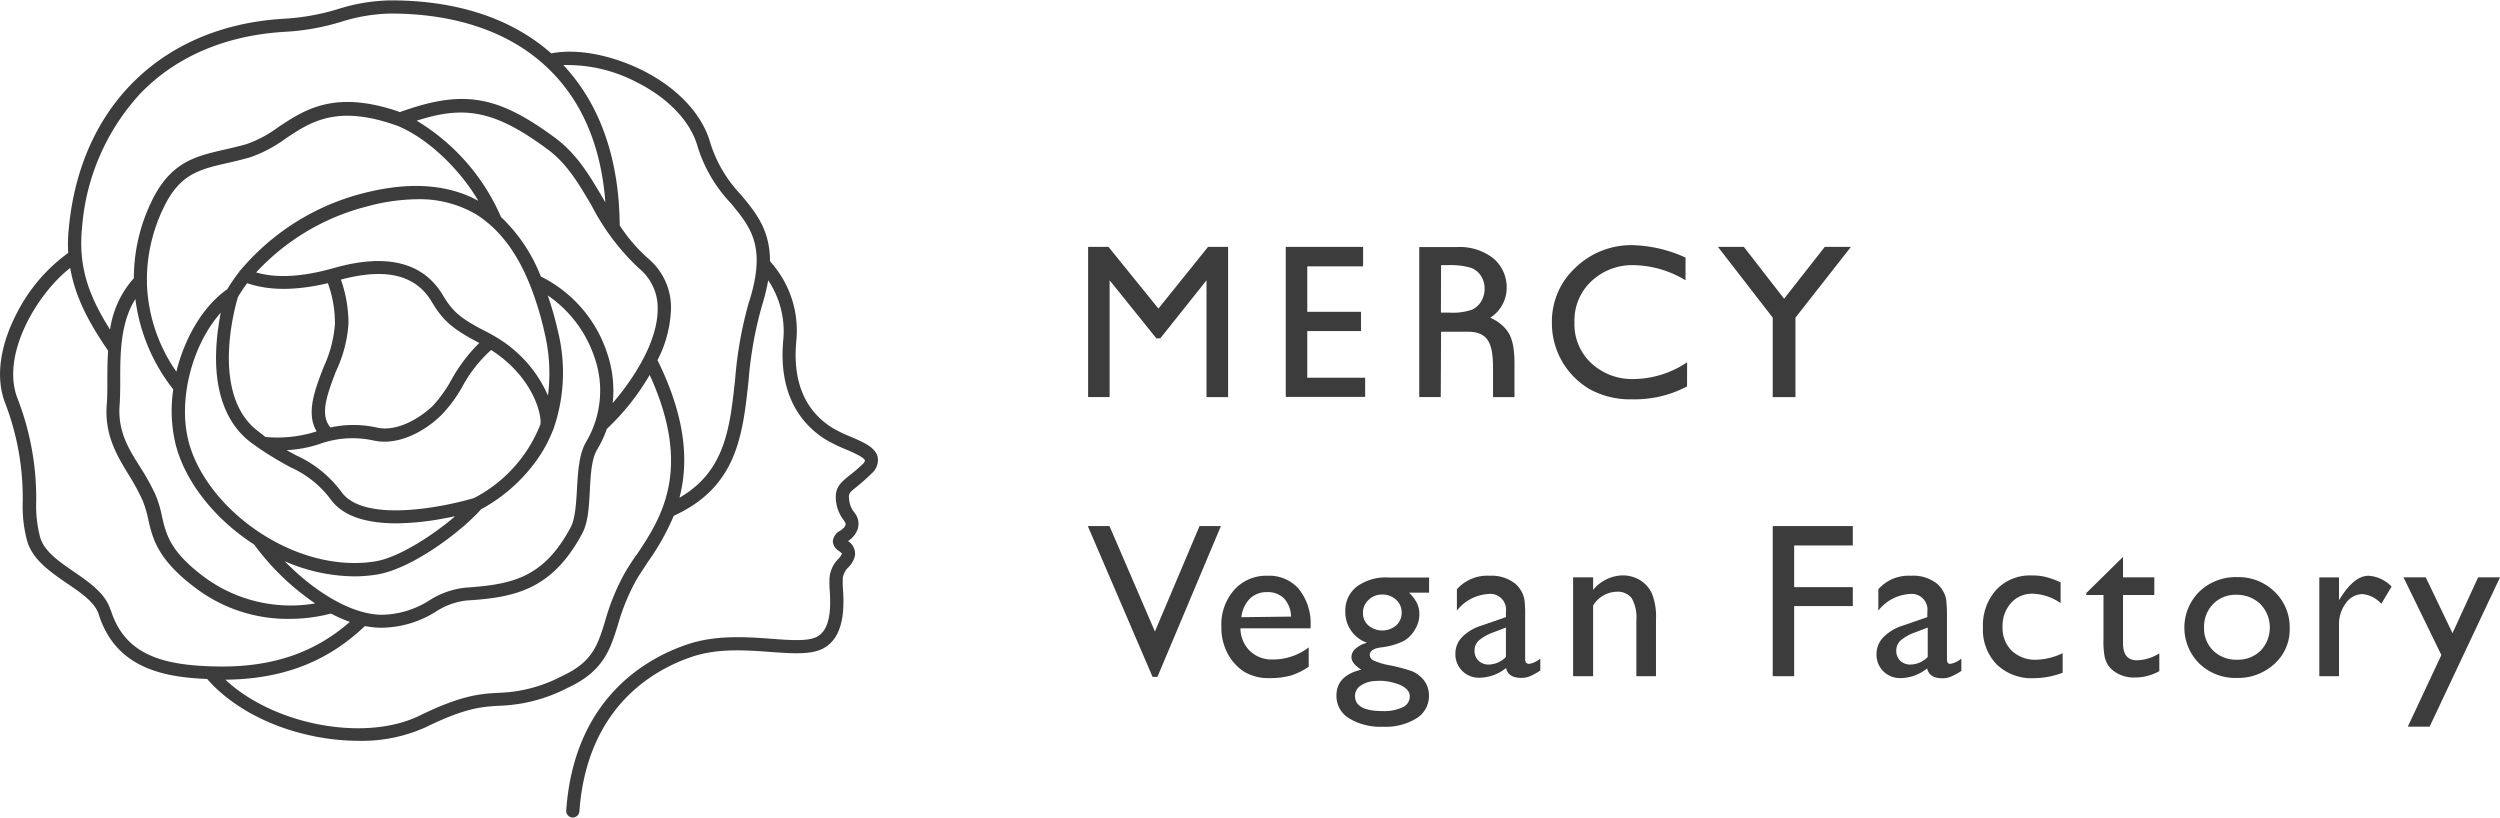 <svg id="レイヤー_1" data-name="レイヤー 1" xmlns="http://www.w3.org/2000/svg" width="330" height="108" viewBox="0 0 330 108"><defs><style>.cls-1{fill:#3c3c3c;}</style></defs><g id="グループ_43" data-name="グループ 43"><path id="パス_60" data-name="パス 60" class="cls-1" d="M113.14,64.21c.65-.53,1.28-1.09,1.88-1.68a2.37,2.37,0,0,0,.85-2.12c-.25-1.32-1.8-2-3.6-2.77a17.19,17.19,0,0,1-2.44-1.19c-3.64-2.3-5.23-6.18-4.71-11.51a13.59,13.59,0,0,0-3.48-10.45h0c0-4.16-1.88-6.45-3.88-8.83a17.38,17.38,0,0,1-4-6.8c-1.06-3.8-4.37-7.31-9.08-9.64-4.09-2-8.59-2.84-11.91-2.17-5.13-4.54-12.31-7-21.16-7a24.14,24.14,0,0,0-7,1.15,30,30,0,0,1-6.91,1.26c-16.1.85-27.07,11.42-28.61,27.6A20.46,20.46,0,0,0,9,33.39,22.21,22.21,0,0,0,2.24,41.3C0,45.58-.6,49.78.64,53.1A34.83,34.83,0,0,1,3,66.18a17.64,17.64,0,0,0,.62,5.36c.77,2.39,3,3.93,5.16,5.42C10.69,78.25,12.47,79.47,13,81c2.14,6.88,8,8.39,14.34,8.62,3.08,3.53,8,6.25,13.67,7.47a30.33,30.33,0,0,0,6.3.7A20.56,20.56,0,0,0,56.18,96c5.28-2.59,7.46-2.71,9.76-2.84a21,21,0,0,0,9-2.37c4.7-2.17,5.59-5,6.62-8.3a28.17,28.17,0,0,1,2.39-5.86c.43-.75,1-1.55,1.53-2.4a31.8,31.8,0,0,0,3.46-6.15c8.35-3.8,9.09-10.62,9.87-17.83a50.81,50.81,0,0,1,1.76-9.87A27,27,0,0,0,101.4,37a12.11,12.11,0,0,1,2,7.81c-.73,7.52,2.59,11.31,5.51,13.16a19.59,19.59,0,0,0,2.68,1.32c.94.4,2.5,1.08,2.58,1.49,0,0,0,.23-.37.55A20.13,20.13,0,0,1,112,62.86c-1.08.9-1.8,1.49-1.66,3.17a5,5,0,0,0,1,2.59c.31.46.31.51.26.71s-.31.45-.67.71a1.76,1.76,0,0,0-1,1.43,1.62,1.62,0,0,0,.81,1.26c.31.23.4.32.39.39a2.73,2.73,0,0,1-.46.65,4,4,0,0,0-1.18,2.63c0,.27,0,.62,0,1,.14,2,.4,5.64-1.71,6.68-1.2.59-3.39.43-5.93.24-3.27-.24-7.33-.53-11.06.72-5.55,1.86-15,7.19-16.05,21.94a.87.87,0,0,0,.81.93h.06a.87.87,0,0,0,.87-.81c1-13.73,9.73-18.68,14.87-20.41,3.4-1.14,7.1-.87,10.37-.63,2.79.2,5.21.38,6.83-.41,3.18-1.56,2.85-6.16,2.69-8.37,0-.38,0-.7,0-.91a2.45,2.45,0,0,1,.77-1.51,3.1,3.1,0,0,0,.85-1.54,2,2,0,0,0-.92-1.9,3.13,3.13,0,0,0,1.29-1.62,2.33,2.33,0,0,0-.49-2.19,3.16,3.16,0,0,1-.66-1.75C112,65.11,112.15,65,113.14,64.21Zm-102.32-34a29.37,29.37,0,0,1,7.72-17.88c4.73-4.91,11.38-7.72,19.24-8.14a31,31,0,0,0,7.28-1.32,23,23,0,0,1,6.53-1.08c8.51,0,15.61,2.41,20.51,7,4.62,4.3,7.24,10.33,7.81,17.93l-.26-.45c-1.76-3-3.43-5.85-6.27-8-7.73-5.72-12.22-6.49-20.6-3.47l-.63-.23c-8.16-2.63-12-.05-15.43,2.22a15.58,15.58,0,0,1-4.2,2.24c-1,.29-2,.51-2.9.72-3.83.88-7.14,1.63-9.65,6.91a23.22,23.22,0,0,0-2.3,10.06,12.8,12.8,0,0,0-3.14,6.79c-2.76-4.38-4.2-8.19-3.71-13.34ZM80.87,53.28a15.42,15.42,0,0,0-.74-6.71A17.29,17.29,0,0,0,71.39,36.5a21.59,21.59,0,0,0-5.26-7.86A27.66,27.66,0,0,0,55,15.93c6.24-2,10.21-1.46,17.31,3.8,2.56,1.89,4.13,4.59,5.8,7.44a30.39,30.39,0,0,0,6.27,8.28,6.72,6.72,0,0,1,2.43,5.38c0,4.45-3.44,9.51-6,12.45ZM37.58,74.08a23.35,23.35,0,0,0,9.17,2,19.12,19.12,0,0,0,3-.24c4.55-.74,11-5.53,13.76-8.62A21.81,21.81,0,0,0,70.66,61,18.11,18.11,0,0,0,73,56.76a.5.5,0,0,0,.08-.2v0a22.65,22.65,0,0,0,.58-12.79A47.25,47.25,0,0,0,72.31,39a16.06,16.06,0,0,1,6.15,8.13,13.27,13.27,0,0,1-1.11,11.23c-.92,1.57-1.06,3.93-1.19,6.21-.11,1.9-.23,3.87-.81,5-3.63,6.81-7.86,7.57-13.9,8a10.89,10.89,0,0,0-4.77,1.68,12,12,0,0,1-6.37,1.9C46,81.07,41,77.62,37.58,74.08ZM15.79,53.47c.07-1,.08-2.06.08-3.22,0-3.46,0-7.61,2-10.78a24.11,24.11,0,0,0,5,11.93,19,19,0,0,0,.31,7.24c1.2,4.76,4.92,9.61,10,13l.36.23a32.93,32.93,0,0,0,8.06,7.78,19.22,19.22,0,0,1-14.27-3.21c-4.85-3.51-5.39-5.83-5.95-8.29a14.91,14.91,0,0,0-.88-2.9,30.18,30.18,0,0,0-1.92-3.47C17,59.29,15.52,56.94,15.79,53.47ZM52.4,16.58h0c3.93,1.59,8.2,5.6,10.74,9.93-4.07-2.23-9.18-2.56-15.21-1A31.32,31.32,0,0,0,31.77,35.64a.8.8,0,0,0-.23.29A23,23,0,0,0,30,38.18c-3.19,2.22-5.61,6.38-6.72,10.88a21.58,21.58,0,0,1-3.89-11.74.87.87,0,0,0,0-.36,21.81,21.81,0,0,1,2.18-9.49C23.7,23,26.21,22.39,30,21.52c1-.22,1.94-.45,3-.75a17.54,17.54,0,0,0,4.67-2.46c3.23-2.16,6.57-4.39,13.92-2ZM69.88,37.43l.05.11a42,42,0,0,1,2,6.59,22.89,22.89,0,0,1,.4,8.08,16.76,16.76,0,0,0-7-7.8l0,0c-.38-.23-.77-.44-1.17-.65C60.66,42,59.68,41,58.48,39c-2.59-4.38-7.44-5.6-14.41-3.62-4.16,1.18-7.54,1.37-10.26.58a30,30,0,0,1,14.56-8.69A26.21,26.21,0,0,1,55,26.3a14.76,14.76,0,0,1,7.86,2C65.81,30.17,68.15,33.16,69.88,37.43ZM62.57,65.74c-4,1.2-14.44,3.3-17.45-.74a15.29,15.29,0,0,0-6-4.88l-1.29-.7a16.43,16.43,0,0,0,4.23-.77,12.89,12.89,0,0,1,7.17-.52c3.3.78,6.84-1.2,9-3.31A18,18,0,0,0,61,51.09a17.84,17.84,0,0,1,3.83-4.89c5.49,3.52,6.69,8.46,6.51,9.8A18.57,18.57,0,0,1,62.57,65.74ZM60,68.21c-.5.42-1,.85-1.58,1.27-2.86,2.17-6.34,4.2-8.88,4.62-4.9.8-10.53-.63-15.43-3.92-4.69-3.14-8.14-7.62-9.24-12-1.26-5,.21-11.33,3.19-15.54a15.86,15.86,0,0,1,1.08-1.37c-.11.58-.23,1.24-.33,2a28.74,28.74,0,0,0-.27,2.93c-.19,4.47.8,8.07,2.87,10.57.16.19.32.38.49.55a9.93,9.93,0,0,0,1.29,1.14c.45.33.87.62,1.28.9a45.1,45.1,0,0,0,3.9,2.33A13.44,13.44,0,0,1,43.71,66c1.77,2.37,5.15,3.08,8.61,3.08a35.31,35.31,0,0,0,6.24-.64c.49-.09,1-.18,1.39-.28ZM32.63,37.38c2.9,1,6.4,1,10.65,0a15.47,15.47,0,0,1,.93,5.43,16.48,16.48,0,0,1-1.49,5.64c-1.16,3-2.35,6.07-.93,8.49l-.28.09a17,17,0,0,1-6.47.65L34.17,57C27.71,52.26,31,40.55,31.41,39.21A20.78,20.78,0,0,1,32.63,37.38Zm10.95,19c-1.31-1.62-.53-4,.77-7.37A17.5,17.5,0,0,0,46,42.73a17.47,17.47,0,0,0-1-5.82c5.95-1.59,9.88-.63,12,2.94,1.46,2.47,2.81,3.64,6.27,5.42a21.15,21.15,0,0,0-3.71,4.91,17.51,17.51,0,0,1-2.42,3.38c-1.79,1.71-4.81,3.49-7.44,2.87a14.06,14.06,0,0,0-6.09,0Zm-29,24.1c-.67-2.15-2.78-3.6-4.81-5S5.91,72.83,5.32,71a16.5,16.5,0,0,1-.54-4.85A36.28,36.28,0,0,0,2.27,52.49c-2.18-5.88,2.84-13.93,7-17.12.65,3.83,2.44,7.19,5,10.92-.09,1.36-.1,2.7-.1,4s0,2.2-.08,3.11c-.31,4,1.34,6.73,2.94,9.34A30,30,0,0,1,18.8,66a13.57,13.57,0,0,1,.77,2.57c.58,2.54,1.24,5.42,6.62,9.32a20.08,20.08,0,0,0,11.94,3.8,21.79,21.79,0,0,0,5.56-.7,18.46,18.46,0,0,0,2.49,1.1c-4.57,4-10,5.89-16.85,5.89C21.89,87.94,16.54,86.68,14.62,80.52ZM84,73.24c-.59.88-1.15,1.71-1.6,2.52A29.53,29.53,0,0,0,79.87,82c-1,3.25-1.69,5.39-5.68,7.24a19.16,19.16,0,0,1-8.35,2.21c-2.38.13-4.84.27-10.43,3-7.28,3.57-19.34,1.2-25.66-4.73,7.56-.08,13.43-2.34,18.42-7.08a12,12,0,0,0,2.15.22,13.66,13.66,0,0,0,7.21-2.12,9.27,9.27,0,0,1,4-1.47c6.22-.39,11.3-1.29,15.33-8.87.77-1.43.89-3.5,1-5.69s.24-4.22,1-5.43a14.31,14.31,0,0,0,1.24-2.66,31.75,31.75,0,0,0,5.66-7.13c5.75,12.61,1.43,19-1.75,23.79Zm14.87-33.4a51.94,51.94,0,0,0-1.83,10.21c-.7,6.48-1.32,12.16-7.35,15.65,1.16-4.45,1-10.26-2.9-18.16a15.88,15.88,0,0,0,1.78-6.7,8.43,8.43,0,0,0-3-6.71,21.57,21.57,0,0,1-3.77-4.38c-.06-8.91-2.67-16.09-7.44-21.16a19.73,19.73,0,0,1,9.54,2.19c4.27,2.11,7.25,5.23,8.18,8.55a18.94,18.94,0,0,0,4.35,7.45C99.09,30,101.21,32.5,98.88,39.84Z"/><g id="グループ_41" data-name="グループ 41"><path id="パス_61" data-name="パス 61" class="cls-1" d="M152.45,83.36l-6-13.92h-2.86l8.55,19.91h.64l8.38-19.91h-2.82Z"/><path id="パス_62" data-name="パス 62" class="cls-1" d="M167.29,76a5.65,5.65,0,0,0-4.38,1.87,6.92,6.92,0,0,0-1.69,4.84,7.31,7.31,0,0,0,.8,3.5,6.51,6.51,0,0,0,2.13,2.41,6.23,6.23,0,0,0,3.5.89,10.14,10.14,0,0,0,2.74-.34A8.58,8.58,0,0,0,172.75,88V85.46A7.78,7.78,0,0,1,168,87.05a4.15,4.15,0,0,1-3-1.11,4.24,4.24,0,0,1-1.26-3H173v-.33a7.25,7.25,0,0,0-1.55-4.86A5.17,5.17,0,0,0,167.29,76Zm-3.43,5.47A4.17,4.17,0,0,1,165,79a3.2,3.2,0,0,1,2.28-.84,3,3,0,0,1,2.22.84,3.67,3.67,0,0,1,.92,2.39Z"/><path id="パス_63" data-name="パス 63" class="cls-1" d="M179.11,77.42a4,4,0,0,0-1.53,3.3,4.28,4.28,0,0,0,2.88,4.13,3.43,3.43,0,0,0-1.51.76,1.5,1.5,0,0,0-.56,1.13c0,.55.43,1.1,1.3,1.66-2.18.51-3.28,1.65-3.28,3.42a3.45,3.45,0,0,0,1.67,3,8,8,0,0,0,4.46,1.11,7.79,7.79,0,0,0,4.42-1.1,3.44,3.44,0,0,0,1.66-3,3.22,3.22,0,0,0-.94-2.35,4.25,4.25,0,0,0-1.24-.86,22,22,0,0,0-3.09-.82,8.69,8.69,0,0,1-2-.6.85.85,0,0,1-.54-.74c0-.53.48-.87,1.46-1a9.2,9.2,0,0,0,3-.84,4,4,0,0,0,1.5-1.51,3.89,3.89,0,0,0,.59-2,3.5,3.5,0,0,0-.3-1.46A5.52,5.52,0,0,0,186,78.23h2.64v-2h-5.37A6.47,6.47,0,0,0,179.11,77.42Zm2.71,12.45a7.07,7.07,0,0,1,3.08.58c.8.38,1.2.88,1.19,1.48a1.56,1.56,0,0,1-.94,1.43,5.77,5.77,0,0,1-2.66.5c-2.42,0-3.63-.67-3.63-2a1.63,1.63,0,0,1,.83-1.41,3.73,3.73,0,0,1,2.13-.56Zm3.2-9a2.24,2.24,0,0,1-.73,1.69,2.85,2.85,0,0,1-3.66,0,2.15,2.15,0,0,1-.72-1.67,2.26,2.26,0,0,1,.74-1.7,2.47,2.47,0,0,1,1.78-.71,2.62,2.62,0,0,1,1.85.68,2.25,2.25,0,0,1,.74,1.7Z"/><path id="パス_64" data-name="パス 64" class="cls-1" d="M201.32,87V81.42a16.72,16.72,0,0,0-.09-2.24A3.49,3.49,0,0,0,200.8,78a3.65,3.65,0,0,0-.77-.94A5,5,0,0,0,196.64,76a5.36,5.36,0,0,0-4.33,1.78v2.82a5.69,5.69,0,0,1,4.12-2.19,2.08,2.08,0,0,1,2.35,1.77,2,2,0,0,1,0,.59v.69l-3.3,1.14A6.14,6.14,0,0,0,193,84.09a3.17,3.17,0,0,0-.89,2.2,3.09,3.09,0,0,0,3.18,3.17,5.69,5.69,0,0,0,3.51-1.28c.2.87.85,1.3,2,1.3a2.83,2.83,0,0,0,1.11-.2,8.38,8.38,0,0,0,1.41-.77V86.93a3.11,3.11,0,0,1-1.46.7C201.47,87.63,201.32,87.41,201.32,87Zm-2.54-.28a3.23,3.23,0,0,1-2.28,1,1.85,1.85,0,0,1-1.34-.51,1.77,1.77,0,0,1-.52-1.32,1.8,1.8,0,0,1,.55-1.33,6,6,0,0,1,1.86-1.06l1.73-.66Z"/><path id="パス_65" data-name="パス 65" class="cls-1" d="M216.49,76.58a4.44,4.44,0,0,0-2.27-.63,5.18,5.18,0,0,0-3.93,1.92V76.21h-2.64V89.26h2.64V79.94a3.73,3.73,0,0,1,3.1-1.83,2.32,2.32,0,0,1,2,.86,5.07,5.07,0,0,1,.61,2.86v7.43h2.59V81.8a8.31,8.31,0,0,0-.55-3.49A4.14,4.14,0,0,0,216.49,76.58Z"/><path id="パス_66" data-name="パス 66" class="cls-1" d="M234,89.26h2.83V80h7.74V77.5h-7.74V72h7.74V69.44H234Z"/><path id="パス_67" data-name="パス 67" class="cls-1" d="M257,87V81.42a18.56,18.56,0,0,0-.1-2.24,3.29,3.29,0,0,0-.43-1.18,3.65,3.65,0,0,0-.77-.94A5,5,0,0,0,252.26,76a5.33,5.33,0,0,0-4.32,1.78v2.82a5.69,5.69,0,0,1,4.11-2.19,2.09,2.09,0,0,1,2.36,1.77,2.91,2.91,0,0,1,0,.59v.69l-3.31,1.14a6.14,6.14,0,0,0-2.52,1.54,3.16,3.16,0,0,0-.88,2.2,3.06,3.06,0,0,0,.9,2.27,3.14,3.14,0,0,0,2.28.9,5.68,5.68,0,0,0,3.5-1.28c.2.87.85,1.3,2,1.3a2.8,2.8,0,0,0,1.11-.2,8,8,0,0,0,1.41-.77V86.93a3.11,3.11,0,0,1-1.46.7C257.1,87.63,257,87.41,257,87Zm-2.54-.28a3.26,3.26,0,0,1-2.29,1,1.85,1.85,0,0,1-1.34-.51,1.77,1.77,0,0,1-.52-1.32,1.8,1.8,0,0,1,.55-1.33,6,6,0,0,1,1.86-1.06l1.74-.66Z"/><path id="パス_68" data-name="パス 68" class="cls-1" d="M265.55,85.9a4.23,4.23,0,0,1-1.21-3.18,4.49,4.49,0,0,1,1.12-3.13,3.68,3.68,0,0,1,2.87-1.22A6.82,6.82,0,0,1,272,79.61V76.87a11.42,11.42,0,0,0-2-.72,7.33,7.33,0,0,0-1.81-.19,6.1,6.1,0,0,0-4.67,1.88,7,7,0,0,0-1.77,5,6.55,6.55,0,0,0,1.82,4.87,6.62,6.62,0,0,0,4.89,1.81,10.82,10.82,0,0,0,3.81-.72V86.22a8.47,8.47,0,0,1-3.42.86A4.5,4.5,0,0,1,265.55,85.9Z"/><path id="パス_69" data-name="パス 69" class="cls-1" d="M280.24,84.92V78.54h4.13V76.21h-4.13v-2.7l-4.85,4.77v.26h2.27v5.78a11.45,11.45,0,0,0,.16,2.41,3.74,3.74,0,0,0,.4,1,3.13,3.13,0,0,0,.61.7,4.37,4.37,0,0,0,2.95,1,6.59,6.59,0,0,0,3.25-.84V86.24a5.85,5.85,0,0,1-2.93.92C280.86,87.16,280.24,86.42,280.24,84.92Z"/><path id="パス_70" data-name="パス 70" class="cls-1" d="M295.32,76.18a6.91,6.91,0,0,0-5,1.91,6.69,6.69,0,0,0,0,9.51,6.85,6.85,0,0,0,4.92,1.89,7.1,7.1,0,0,0,5-1.87,6.08,6.08,0,0,0,2-4.68,6.48,6.48,0,0,0-2-4.84A6.81,6.81,0,0,0,295.32,76.18Zm3.09,9.7a4.26,4.26,0,0,1-3.12,1.2,4.32,4.32,0,0,1-3.13-1.18,4.06,4.06,0,0,1-1.22-3.06,4.28,4.28,0,0,1,1.19-3.11,4.14,4.14,0,0,1,3.05-1.22,4.47,4.47,0,0,1,3.18,1.22,4.45,4.45,0,0,1,.05,6.15Z"/><path id="パス_71" data-name="パス 71" class="cls-1" d="M308.89,79l-.14.22v-3h-2.6V89.26h2.6V82.44a4.56,4.56,0,0,1,.91-2.83,2.71,2.71,0,0,1,2.17-1.19,3.81,3.81,0,0,1,2.5,1.28l1.36-2.27A4.62,4.62,0,0,0,312.64,76Q310.77,76,308.89,79Z"/><path id="パス_72" data-name="パス 72" class="cls-1" d="M327.11,76.21l-3.38,7.37-3.53-7.37h-2.94l5,10.25-4.43,9.46h2.88L330,76.21Z"/></g><g id="グループ_42" data-name="グループ 42"><path id="パス_73" data-name="パス 73" class="cls-1" d="M152.91,40.73l-6.59-8.14h-2.69V52.41h2.84V37l6.17,7.66h.52l6.1-7.66V52.42h2.85V32.59h-2.65Z"/><path id="パス_74" data-name="パス 74" class="cls-1" d="M172.56,43.7h7.09V41.16h-7.09v-6h7.37V32.59H169.72v19.8H180.2V49.86h-7.64Z"/><path id="パス_75" data-name="パス 75" class="cls-1" d="M222.7,47.82a12.8,12.8,0,0,1-7,2.21,7.9,7.9,0,0,1-5.66-2.1,7,7,0,0,1-2.21-5.36A7.11,7.11,0,0,1,210,37.18,7.87,7.87,0,0,1,215.69,35a13.62,13.62,0,0,1,6.8,2V34a17.92,17.92,0,0,0-6.94-1.64,10.61,10.61,0,0,0-7.62,3,9.67,9.67,0,0,0-3.08,7.28,10.1,10.1,0,0,0,5,8.74,11.14,11.14,0,0,0,5.63,1.33,14.82,14.82,0,0,0,7.21-1.7Z"/><path id="パス_76" data-name="パス 76" class="cls-1" d="M234,52.42H237V41.93l7.32-9.34h-3.45l-5.37,6.84-5.31-6.84h-3.42L234,41.93Z"/><path id="パス_77" data-name="パス 77" class="cls-1" d="M190.22,43.79h3.55c2.75,0,3.31,1.69,3.31,4.82v3.81h2.83V48c0-3-.59-4.19-1.76-5.18a5.92,5.92,0,0,0-1.44-.88,4.69,4.69,0,0,0,2.17-3.84,5,5,0,0,0-1.76-4,7.21,7.21,0,0,0-4.78-1.49h-5V52.41h2.84Zm0-8.79h.85a10.05,10.05,0,0,1,3,.32,2.61,2.61,0,0,1,1.4,1.07,3.07,3.07,0,0,1,.5,1.69,3.25,3.25,0,0,1-.45,1.7,2.75,2.75,0,0,1-1.25,1.11,7.79,7.79,0,0,1-3,.37h-1.07Z"/></g></g></svg>